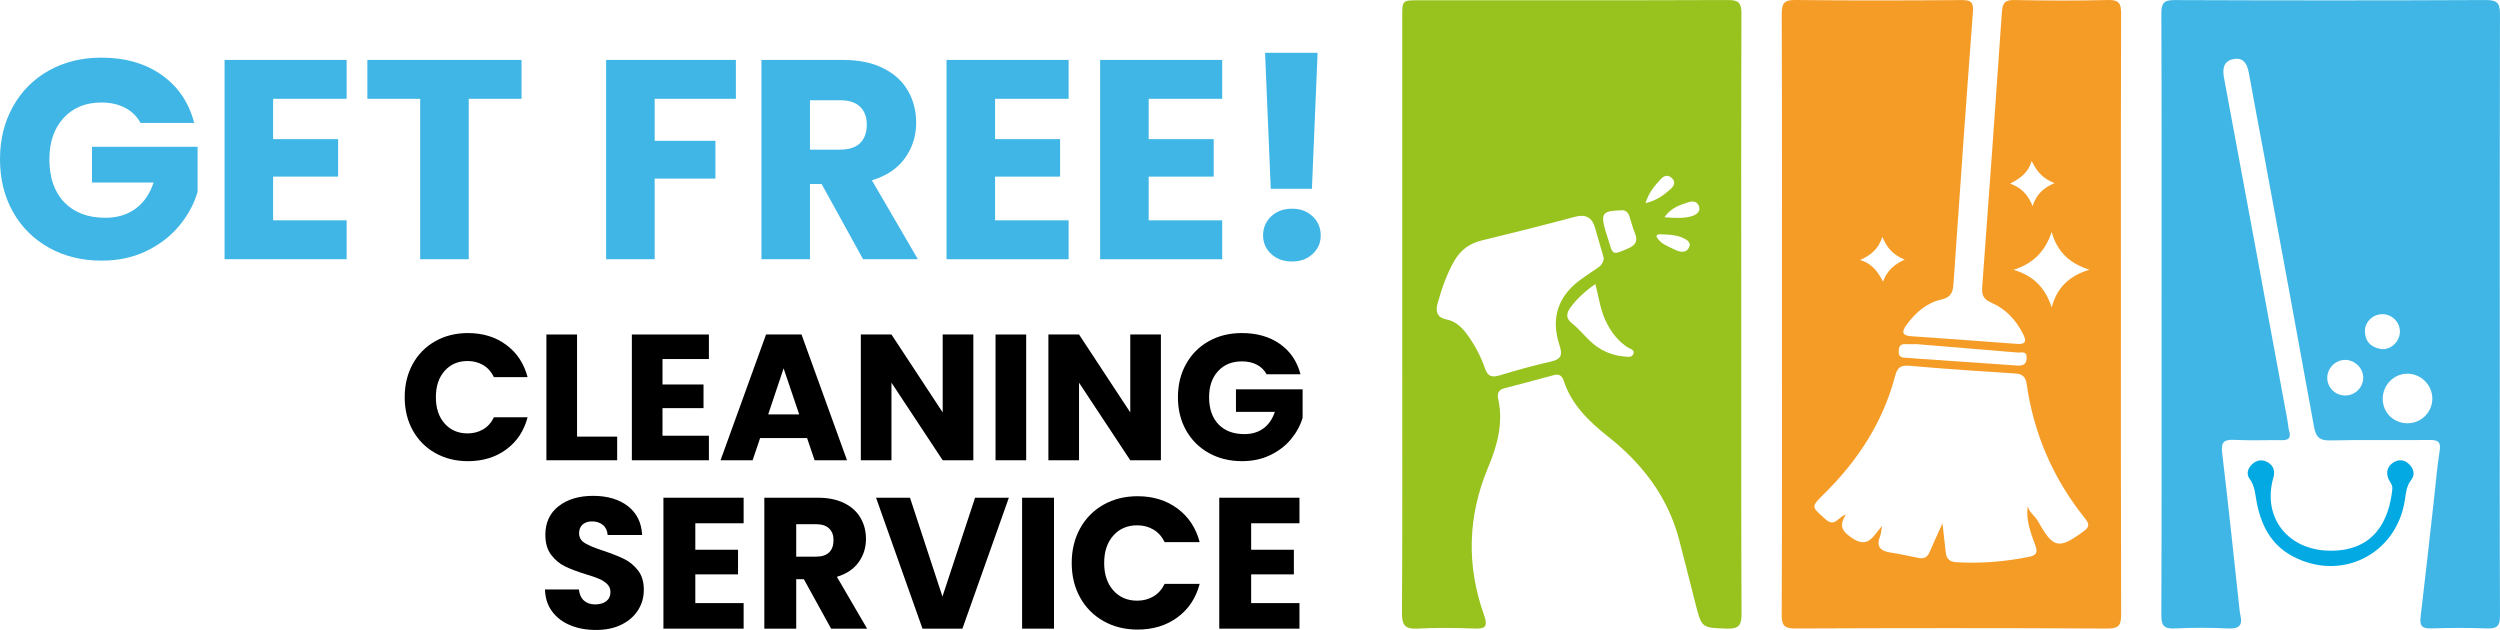 <svg xmlns="http://www.w3.org/2000/svg" id="Capa_2" viewBox="0 0 3213.94 809.86"><defs><style>      .cls-1 {        fill: #f59c27;      }      .cls-2 {        fill: #03a9e3;      }      .cls-3 {        fill: #98c21e;      }      .cls-4 {        fill: #40b6e6;      }    </style></defs><g id="Layer_1"><g><g><path class="cls-1" d="M2726.58,358.14c0-113.46-.18-226.92.27-340.38.05-12.8-2.25-18.11-16.61-17.75-40.15.99-80.34.87-120.5.02-12.42-.26-15.37,4.06-16.16,15.56-8.08,118.04-16.59,236.06-25.37,354.05-.77,10.34,2.44,15.42,11.91,19.53,18.56,8.05,31.7,22.32,40.78,40.39,4.25,8.45,3.87,13.41-7.56,12.55-45.46-3.42-90.93-6.72-136.41-9.87-12.06-.84-12.26-5.91-6.12-14.37,11.51-15.87,25.9-28.57,45.08-32.86,12.53-2.8,14.7-9.51,15.45-20.3,8.04-116.42,16.21-232.83,24.98-349.19.95-12.68-2.39-15.54-14.63-15.44-71.11.56-142.24.76-213.34-.09-14.79-.18-17.89,4.23-17.83,18.21.52,128.66.31,257.32.31,385.98s.26,257.32-.36,385.98c-.07,14.61,3.96,17.88,18.14,17.82,133.54-.57,267.09-.63,400.63.06,15.1.07,17.68-4.59,17.64-18.33-.47-143.86-.29-287.72-.28-431.58ZM2611.89,206.84c6.26,13.2,14.13,22.93,29.42,28.54-13.88,6.01-23.31,13.88-28.18,29.56-6.24-14.8-14.2-23.6-28.97-28.88,13.65-7.1,23.49-14.35,27.73-29.22ZM2449.38,442.37c6.49.28,13.01.06,14.65.06,46.48,3.83,88.08,7.2,129.66,10.77,4.67.4,11.84-2.67,11.74,6.65-.09,8.67-4.78,10.65-12.73,10.06-41.66-3.07-83.34-5.77-125.02-8.63-6.49-.45-12.96-1.24-19.46-1.51-5.6-.23-7.51-3.01-7.3-8.3.22-5.63,1.81-9.38,8.47-9.09ZM2420,304.46c5.53,14.42,14.38,23.47,28.58,29.26-12.81,5.99-22.33,13.4-27.83,28.34-7.02-13.64-14.72-23.43-29.38-27.83,13.8-6.12,23.53-14.13,28.63-29.77ZM2678.64,683.05c-31.76,23.31-39,22.27-58.43-12.7-4.18-7.52-12.81-12.58-13.14-19.86-3.24,16.54,3.28,33.79,9.53,50.76,3.4,9.23,1.03,12.71-7.71,14.5-30.99,6.34-62.21,8.9-93.85,7.02-8.76-.52-12.74-4.49-13.62-12.75-1.23-11.61-2.62-23.2-4.21-37.19-6.14,13.59-11.57,25.07-16.5,36.76-2.77,6.58-7.02,9.11-13.99,7.7-12.2-2.47-24.4-5.07-36.7-7.01-12.78-2.01-18.27-7.77-13.06-20.9,1.35-3.38,1.49-7.24,2.63-13.21-11.28,12.31-17.47,29.76-38.38,15.69-12.63-8.5-17.88-15.45-8.04-30.28-10.18,2.64-14.09,17-26.38,5.92-18.32-16.5-19.16-15.42-1.48-32.87,43.28-42.72,75.52-92.24,91.08-151.48,3.01-11.48,7.67-13.88,19.04-12.87,44.84,4,89.77,7.03,134.7,9.83,9.85.61,13.91,3.96,15.37,14.06,9.25,64.22,34.36,121.78,75.01,172.37,5.68,7.07,5.84,10.88-1.85,16.52ZM2637.62,395.19c-8-24.23-22.5-40.57-49.04-48.3,25.57-8.13,40.87-24.03,49-48.78,7.09,25.67,23.01,40.59,48.53,48.62-25.87,7.78-41.76,22.93-48.5,48.47Z"></path><path class="cls-4" d="M3213.64,467.94c0-149.8-.18-299.59.26-449.38.04-13.63-2.59-18.58-17.65-18.51-133.54.64-267.1.57-400.64.05-13.72-.05-17.08,3.81-17.03,17.22.5,128.66.29,257.32.29,385.99,0,129.21.21,258.42-.32,387.62-.06,13.74,3.84,17.62,17.29,16.97,22.75-1.09,45.63-1.07,68.37.02,13.69.66,19.23-3.25,15.96-17.11-.87-3.68-1.12-7.51-1.53-11.28-7.2-65.8-13.98-131.64-21.89-197.35-1.76-14.6,2.96-17.34,16.12-16.67,20.04,1.02,40.16.11,60.24.36,8.21.11,12.53-2.02,9.9-11.3-1.32-4.67-1.49-9.64-2.38-14.44-27.09-146.63-54.13-293.27-81.45-439.86-2.2-11.76-.86-21.61,11.86-24.26,12.94-2.69,17.94,5.99,20.03,17.77,6.45,36.3,13.49,72.49,20.19,108.74,21.27,115.19,42.65,230.37,63.49,345.64,2.3,12.73,6.31,18.37,20.58,18.03,42.87-1.01,85.77-.09,128.66-.56,10.93-.12,14.09,3,12.34,14.08-3.13,19.81-4.75,39.84-7,59.79-5.77,51.21-11.32,102.45-17.48,153.62-1.39,11.54,2.04,15.13,13.7,14.74,23.86-.81,47.78-.85,71.64.02,12.34.44,16.82-2.65,16.75-15.99-.53-107.98-.3-215.98-.3-323.96ZM3038.1,486.18c-.36,12.4-10.76,22.35-23.26,22.27-13.26-.09-23.77-11.13-22.94-24.09.8-12.36,11.67-22.18,23.97-21.66,12.37.52,22.59,11.31,22.23,23.47ZM3040.31,425.44c.03-12.41,11.27-22.19,23.7-21.54,12.39.66,22.12,11.7,21.18,24.05-.93,12.15-12.73,22.63-24.47,20.69-12.7-2.1-20.45-9.83-20.41-23.2ZM3095.21,544.14c-17.98.15-32.05-13.67-32.03-31.45.03-17.77,14.06-32.11,31.57-32.25,17.37-.15,32.06,14.34,32.19,31.74.13,17.59-13.99,31.82-31.72,31.96Z"></path><path class="cls-3" d="M2238.49,404.9c-.02-129.21-.22-258.41.26-387.61.05-13.42-3.48-17.3-17.14-17.25-132.46.51-264.92.3-397.39.3-21.46,0-21.54.02-21.54,21-.02,143.86-.01,287.72,0,431.58,0,111.83.34,223.67-.34,335.5-.1,16.04,4.72,20.5,20.22,19.68,23.82-1.26,47.78-.98,71.63-.11,14.03.51,19.49-.95,13.64-17.34-22.8-63.95-20.99-127.45,5.53-190.43,11.64-27.64,19.45-56.51,12.72-87.19-1.42-6.48-.15-11.76,7.45-13.74,21.5-5.62,42.93-11.47,64.42-17.12,6.33-1.67,10.23.82,12.3,7.18,10.03,30.88,32.31,52.31,56.77,71.65,44.2,34.96,77.1,77.55,91.63,132.83,7.16,27.25,13.94,54.6,20.91,81.9,8.19,32.07,8.22,31.26,40.38,32.36,14.97.52,19.01-3.81,18.94-18.83-.6-128.12-.35-256.24-.37-384.35ZM2004.97,444.35c3.98,11.99,2.02,17.53-11,20.45-22.16,4.96-44.1,11.1-65.85,17.69-10.3,3.12-15.53,1.58-19.27-9.37-5.24-15.35-13.03-29.7-22.65-42.99-6.93-9.58-15.1-17.22-26.93-19.54-12.67-2.48-13.79-11.2-11.05-20.86,5.32-18.76,11.55-37.25,21.37-54.3,8-13.86,19.41-22.47,35.29-26.3,40-9.64,79.89-19.75,119.63-30.37,13.95-3.74,22.04.62,26,13.94,3.84,12.95,7.52,25.95,11.27,38.93-.53,6.47-3.79,10.3-8.77,13.42-5.95,3.72-11.61,7.93-17.43,11.87-31.86,21.58-42.82,50.76-30.61,87.45ZM2099.67,455.4c-2.11,4.66-7.65,3.22-11.79,2.86-16.71-1.47-31.28-8.09-43.46-19.6-7.86-7.42-14.74-16.01-23.17-22.67-9.52-7.52-7.15-14.46-1.31-22.05,8.27-10.72,18.02-19.88,31.09-28.77,4.58,18.66,6.87,35.84,15.14,51.36,6.51,12.2,14.74,22.46,26.42,30.06,3.11,2.03,9.72,2.97,7.07,8.81ZM2092.36,319.73c-19.14,8.08-18.93,8.54-24.53-10.76-1.2-4.14-2.72-8.18-3.91-12.32-1.95-6.79-3.05-11.82-2.96-15.55,0-.09,0-.19,0-.28,0-.13.01-.26.02-.37,0-.14.02-.28.03-.42.02-.2.04-.4.07-.58.02-.15.04-.3.07-.45.06-.31.12-.6.2-.89.04-.14.08-.28.13-.42.04-.13.09-.26.13-.37h0c.06-.15.11-.28.18-.42.04-.1.09-.2.14-.3.06-.11.12-.23.18-.34.06-.11.13-.22.19-.32.11-.17.23-.33.35-.49.13-.16.25-.31.39-.47.1-.1.2-.2.3-.31.12-.11.24-.23.36-.33.16-.13.32-.26.49-.39.14-.1.28-.2.43-.3.22-.14.45-.28.7-.41.2-.11.41-.21.62-.31.22-.1.45-.2.69-.3s.47-.18.72-.27c.19-.06.38-.12.57-.18.2-.06.4-.12.6-.18.27-.08.56-.15.85-.22.14-.04.29-.07.44-.1.33-.07.66-.14,1.01-.2.13-.02.26-.05.39-.07.32-.06.65-.11.99-.16.18-.02.35-.05.52-.07,2.8-.39,6.16-.6,10.14-.72,1.33-.2,2.54-.23,3.64-.09.01,0,.02,0,.03,0,.14.01.28.03.41.06.14.02.28.05.42.07.14.02.28.06.41.1.14.03.27.06.4.11.29.09.57.19.84.3.07.03.14.06.21.09.27.12.53.26.78.4.17.1.34.21.51.32.09.06.18.13.26.19.09.06.17.13.26.19.15.12.3.25.44.38.14.12.27.26.4.39.19.19.37.4.54.61.24.3.46.61.67.94.14.22.28.45.41.69.06.12.13.24.19.36.35.67.66,1.41.93,2.2.08.24.16.48.24.73,2.2,7.21,4.2,14.53,7.04,21.49,4.26,10.47.24,15.59-9.54,19.71ZM2134.93,230.38c3.84-4.31,8.98-6.39,14.15-1.66,5.34,4.88,3.33,10.01-1,13.92-8.66,7.82-17.87,15-32.61,18.54,4.21-14.32,12.05-22.5,19.47-30.81ZM2162.63,323.64c-3.11,0-6.45-1.14-9.29-2.57-8.58-4.33-18.32-7.29-23.52-16.25-1.32-2.26,1.7-3.76,3.85-3.67,12.36.56,24.98.28,35.67,8.02,1.58,1.14,2.29,3.48,3.18,4.92-1.09,6.15-4.35,9.55-9.91,9.54ZM2175.99,277.55c-10.78,3.63-21.93,2.65-36.31,1.76,9.25-13.06,20.72-15.91,31.65-19.5,5.84-1.92,11.31-.12,13,5.89,1.77,6.26-3.2,10.12-8.34,11.85Z"></path><path class="cls-2" d="M2996.74,707.97c55.94,0,74.8-39.53,78.81-79.4.55-5.49-3.44-8.9-5.15-13.34-3.11-8.07-1.33-15.23,5.67-20.16,6.98-4.92,14.59-4.47,20.82,1.48,6.09,5.82,8.28,13.56,2.84,20.51-6.18,7.88-6.71,16.85-8.1,25.89-10.88,70.45-83.18,105.95-145.76,71.34-26.74-14.79-39.04-39.52-44.66-68.34-2.04-10.49-2.3-21.07-9.29-30.57-4.88-6.64-1.83-14.81,5.07-20.03,6.32-4.78,13.3-4.57,19.68-.21,6.62,4.52,8.12,11.29,5.96,18.74-14.86,51.38,18.95,94.34,74.11,94.09Z"></path></g><g><path class="cls-4" d="M180.67,158.06c-4.62-8.51-11.26-15.02-19.89-19.53-8.64-4.5-18.8-6.75-30.48-6.75-20.2,0-36.38,6.63-48.54,19.89-12.17,13.26-18.25,30.97-18.25,53.11,0,23.6,6.39,42.04,19.16,55.29,12.77,13.26,30.35,19.89,52.74,19.89,15.33,0,28.29-3.89,38.87-11.68,10.58-7.78,18.31-18.98,23.18-33.58h-79.2v-45.99h135.77v58.03c-4.62,15.58-12.47,30.05-23.54,43.43-11.07,13.38-25.13,24.21-42.16,32.48-17.03,8.28-36.26,12.41-57.67,12.41-25.31,0-47.88-5.53-67.71-16.61-19.83-11.07-35.28-26.46-46.35-46.17C5.53,252.59,0,230.09,0,204.78s5.53-47.87,16.61-67.71c11.07-19.83,26.46-35.28,46.17-46.35,19.71-11.07,42.21-16.61,67.52-16.61,30.66,0,56.51,7.42,77.56,22.26,21.04,14.84,34.98,35.4,41.79,61.68h-68.98Z"></path><path class="cls-4" d="M351.11,127.04v51.83h83.58v48.18h-83.58v56.21h94.53v50h-156.94V77.03h156.94v50h-94.53Z"></path><path class="cls-4" d="M670.47,77.03v50h-67.89v206.22h-62.41V127.04h-67.89v-50h198.19Z"></path><path class="cls-4" d="M946.03,77.03v50h-104.39v54.02h78.11v48.54h-78.11v103.66h-62.41V77.03h166.8Z"></path><path class="cls-4" d="M1109.54,333.25l-53.29-96.72h-14.96v96.72h-62.41V77.03h104.75c20.19,0,37.41,3.53,51.65,10.58,14.23,7.06,24.88,16.73,31.94,29.02,7.05,12.29,10.58,25.98,10.58,41.06,0,17.03-4.81,32.24-14.42,45.62-9.62,13.38-23.79,22.87-42.52,28.47l59.13,101.47h-70.44ZM1041.29,192.37h38.69c11.43,0,20.01-2.79,25.73-8.39,5.71-5.59,8.58-13.5,8.58-23.72s-2.86-17.39-8.58-22.99c-5.72-5.59-14.3-8.39-25.73-8.39h-38.69v63.51Z"></path><path class="cls-4" d="M1279.25,127.04v51.83h83.58v48.18h-83.58v56.21h94.53v50h-156.94V77.03h156.94v50h-94.53Z"></path><path class="cls-4" d="M1476.71,127.04v51.83h83.58v48.18h-83.58v56.21h94.53v50h-156.94V77.03h156.94v50h-94.53Z"></path><path class="cls-4" d="M1634.19,326.5c-6.93-6.44-10.4-14.42-10.4-23.91s3.47-17.88,10.4-24.45c6.93-6.57,15.88-9.85,26.83-9.85s19.53,3.29,26.46,9.85c6.93,6.57,10.4,14.73,10.4,24.45s-3.47,17.46-10.4,23.91c-6.93,6.45-15.76,9.67-26.46,9.67s-19.89-3.22-26.83-9.67ZM1693.87,67.91l-7.3,174.83h-52.92l-7.3-174.83h67.52Z"></path></g><g><path d="M530.63,467.91c6.91-12.51,16.54-22.26,28.9-29.25,12.36-6.99,26.37-10.48,42.03-10.48,19.19,0,35.62,5.07,49.29,15.2,13.66,10.13,22.8,23.95,27.41,41.46h-43.3c-3.22-6.75-7.79-11.9-13.7-15.43-5.91-3.53-12.63-5.3-20.15-5.3-12.13,0-21.96,4.23-29.48,12.67-7.52,8.45-11.29,19.73-11.29,33.86s3.76,25.41,11.29,33.86c7.52,8.45,17.35,12.67,29.48,12.67,7.52,0,14.24-1.76,20.15-5.3,5.91-3.53,10.48-8.67,13.7-15.43h43.3c-4.61,17.5-13.74,31.29-27.41,41.34-13.67,10.06-30.1,15.09-49.29,15.09-15.66,0-29.68-3.49-42.03-10.48-12.36-6.98-22-16.7-28.9-29.13-6.91-12.44-10.36-26.64-10.36-42.61s3.45-30.21,10.36-42.72Z"></path><path d="M741.83,561.3h51.59v30.4h-90.97v-161.68h39.38v131.28Z"></path><path d="M851.69,461.57v32.71h52.74v30.4h-52.74v35.47h59.65v31.55h-99.04v-161.68h99.04v31.55h-59.65Z"></path><path d="M1037.55,563.14h-60.34l-9.67,28.56h-41.23l58.5-161.68h45.6l58.5,161.68h-41.69l-9.67-28.56ZM1027.42,532.74l-20.04-59.19-19.81,59.19h39.84Z"></path><path d="M1251.29,591.7h-39.38l-65.87-99.73v99.73h-39.38v-161.68h39.38l65.87,100.19v-100.19h39.38v161.68Z"></path><path d="M1319.23,430.02v161.68h-39.38v-161.68h39.38Z"></path><path d="M1492.43,591.7h-39.38l-65.87-99.73v99.73h-39.38v-161.68h39.38l65.87,100.19v-100.19h39.38v161.68Z"></path><path d="M1628.31,481.15c-2.92-5.37-7.1-9.48-12.55-12.32-5.45-2.84-11.86-4.26-19.23-4.26-12.75,0-22.96,4.19-30.63,12.55-7.68,8.37-11.52,19.54-11.52,33.51,0,14.89,4.03,26.53,12.09,34.89,8.06,8.37,19.15,12.55,33.28,12.55,9.67,0,17.85-2.45,24.53-7.37,6.68-4.91,11.55-11.98,14.62-21.19h-49.98v-29.02h85.68v36.62c-2.92,9.83-7.87,18.96-14.85,27.41-6.99,8.45-15.86,15.28-26.6,20.5-10.75,5.22-22.88,7.83-36.39,7.83-15.97,0-30.21-3.49-42.72-10.48-12.52-6.98-22.27-16.7-29.25-29.13-6.99-12.44-10.48-26.64-10.48-42.61s3.49-30.21,10.48-42.72c6.99-12.51,16.7-22.26,29.14-29.25,12.44-6.99,26.64-10.48,42.61-10.48,19.35,0,35.66,4.69,48.94,14.05,13.28,9.37,22.07,22.34,26.37,38.92h-43.53Z"></path></g><g><path d="M733.22,803.86c-9.75-3.99-17.55-9.91-23.38-17.74-5.84-7.83-8.91-17.27-9.23-28.3h43.64c.64,6.23,2.79,10.99,6.47,14.27,3.68,3.28,8.47,4.92,14.39,4.92s10.87-1.4,14.39-4.2c3.51-2.79,5.28-6.67,5.28-11.63,0-4.16-1.4-7.59-4.2-10.31-2.8-2.72-6.23-4.95-10.31-6.71-4.08-1.76-9.87-3.75-17.38-6-10.87-3.36-19.75-6.71-26.62-10.07-6.88-3.36-12.79-8.31-17.75-14.87-4.96-6.55-7.43-15.11-7.43-25.66,0-15.67,5.67-27.94,17.03-36.81,11.35-8.87,26.14-13.31,44.36-13.31s33.49,4.44,44.84,13.31c11.35,8.87,17.42,21.22,18.22,37.05h-44.36c-.32-5.43-2.32-9.71-5.99-12.83-3.68-3.12-8.39-4.68-14.15-4.68-4.96,0-8.95,1.32-11.99,3.96-3.04,2.64-4.56,6.44-4.56,11.39,0,5.44,2.55,9.67,7.67,12.71,5.11,3.04,13.11,6.32,23.98,9.83,10.87,3.68,19.7,7.19,26.5,10.55,6.79,3.36,12.67,8.24,17.62,14.63,4.95,6.4,7.43,14.63,7.43,24.7s-2.44,18.31-7.31,26.14c-4.88,7.83-11.95,14.07-21.22,18.7-9.27,4.64-20.22,6.95-32.85,6.95s-23.34-2-33.09-6Z"></path><path d="M893.88,672.7v34.05h54.91v31.65h-54.91v36.93h62.11v32.85h-103.11v-168.33h103.11v32.85h-62.11Z"></path><path d="M1068.44,808.18l-35.01-63.54h-9.83v63.54h-41v-168.33h68.82c13.27,0,24.58,2.32,33.93,6.95,9.35,4.64,16.34,10.99,20.98,19.06,4.63,8.07,6.95,17.07,6.95,26.98,0,11.19-3.16,21.18-9.47,29.97-6.32,8.79-15.63,15.03-27.94,18.7l38.85,66.66h-46.28ZM1023.6,715.62h25.42c7.51,0,13.15-1.83,16.91-5.51,3.75-3.68,5.63-8.87,5.63-15.59s-1.88-11.43-5.63-15.11c-3.76-3.68-9.39-5.52-16.91-5.52h-25.42v41.72Z"></path><path d="M1296.96,639.85l-59.71,168.33h-51.32l-59.71-168.33h43.64l41.72,127.09,41.96-127.09h43.4Z"></path><path d="M1354.99,639.85v168.33h-41v-168.33h41Z"></path><path d="M1388.56,679.29c7.19-13.03,17.22-23.18,30.09-30.45,12.87-7.27,27.46-10.91,43.76-10.91,19.98,0,37.08,5.28,51.32,15.83,14.23,10.55,23.74,24.94,28.54,43.16h-45.08c-3.36-7.03-8.12-12.39-14.27-16.07-6.16-3.68-13.15-5.52-20.98-5.52-12.63,0-22.86,4.4-30.69,13.19-7.83,8.79-11.75,20.54-11.75,35.25s3.92,26.46,11.75,35.25c7.83,8.79,18.06,13.19,30.69,13.19,7.83,0,14.83-1.84,20.98-5.52,6.15-3.68,10.91-9.03,14.27-16.07h45.08c-4.8,18.22-14.31,32.58-28.54,43.04-14.23,10.47-31.33,15.71-51.32,15.71-16.31,0-30.9-3.63-43.76-10.91-12.87-7.27-22.9-17.38-30.09-30.33-7.19-12.95-10.79-27.73-10.79-44.36s3.6-31.45,10.79-44.48Z"></path><path d="M1608.45,672.7v34.05h54.91v31.65h-54.91v36.93h62.11v32.85h-103.11v-168.33h103.11v32.85h-62.11Z"></path></g></g></g></svg>